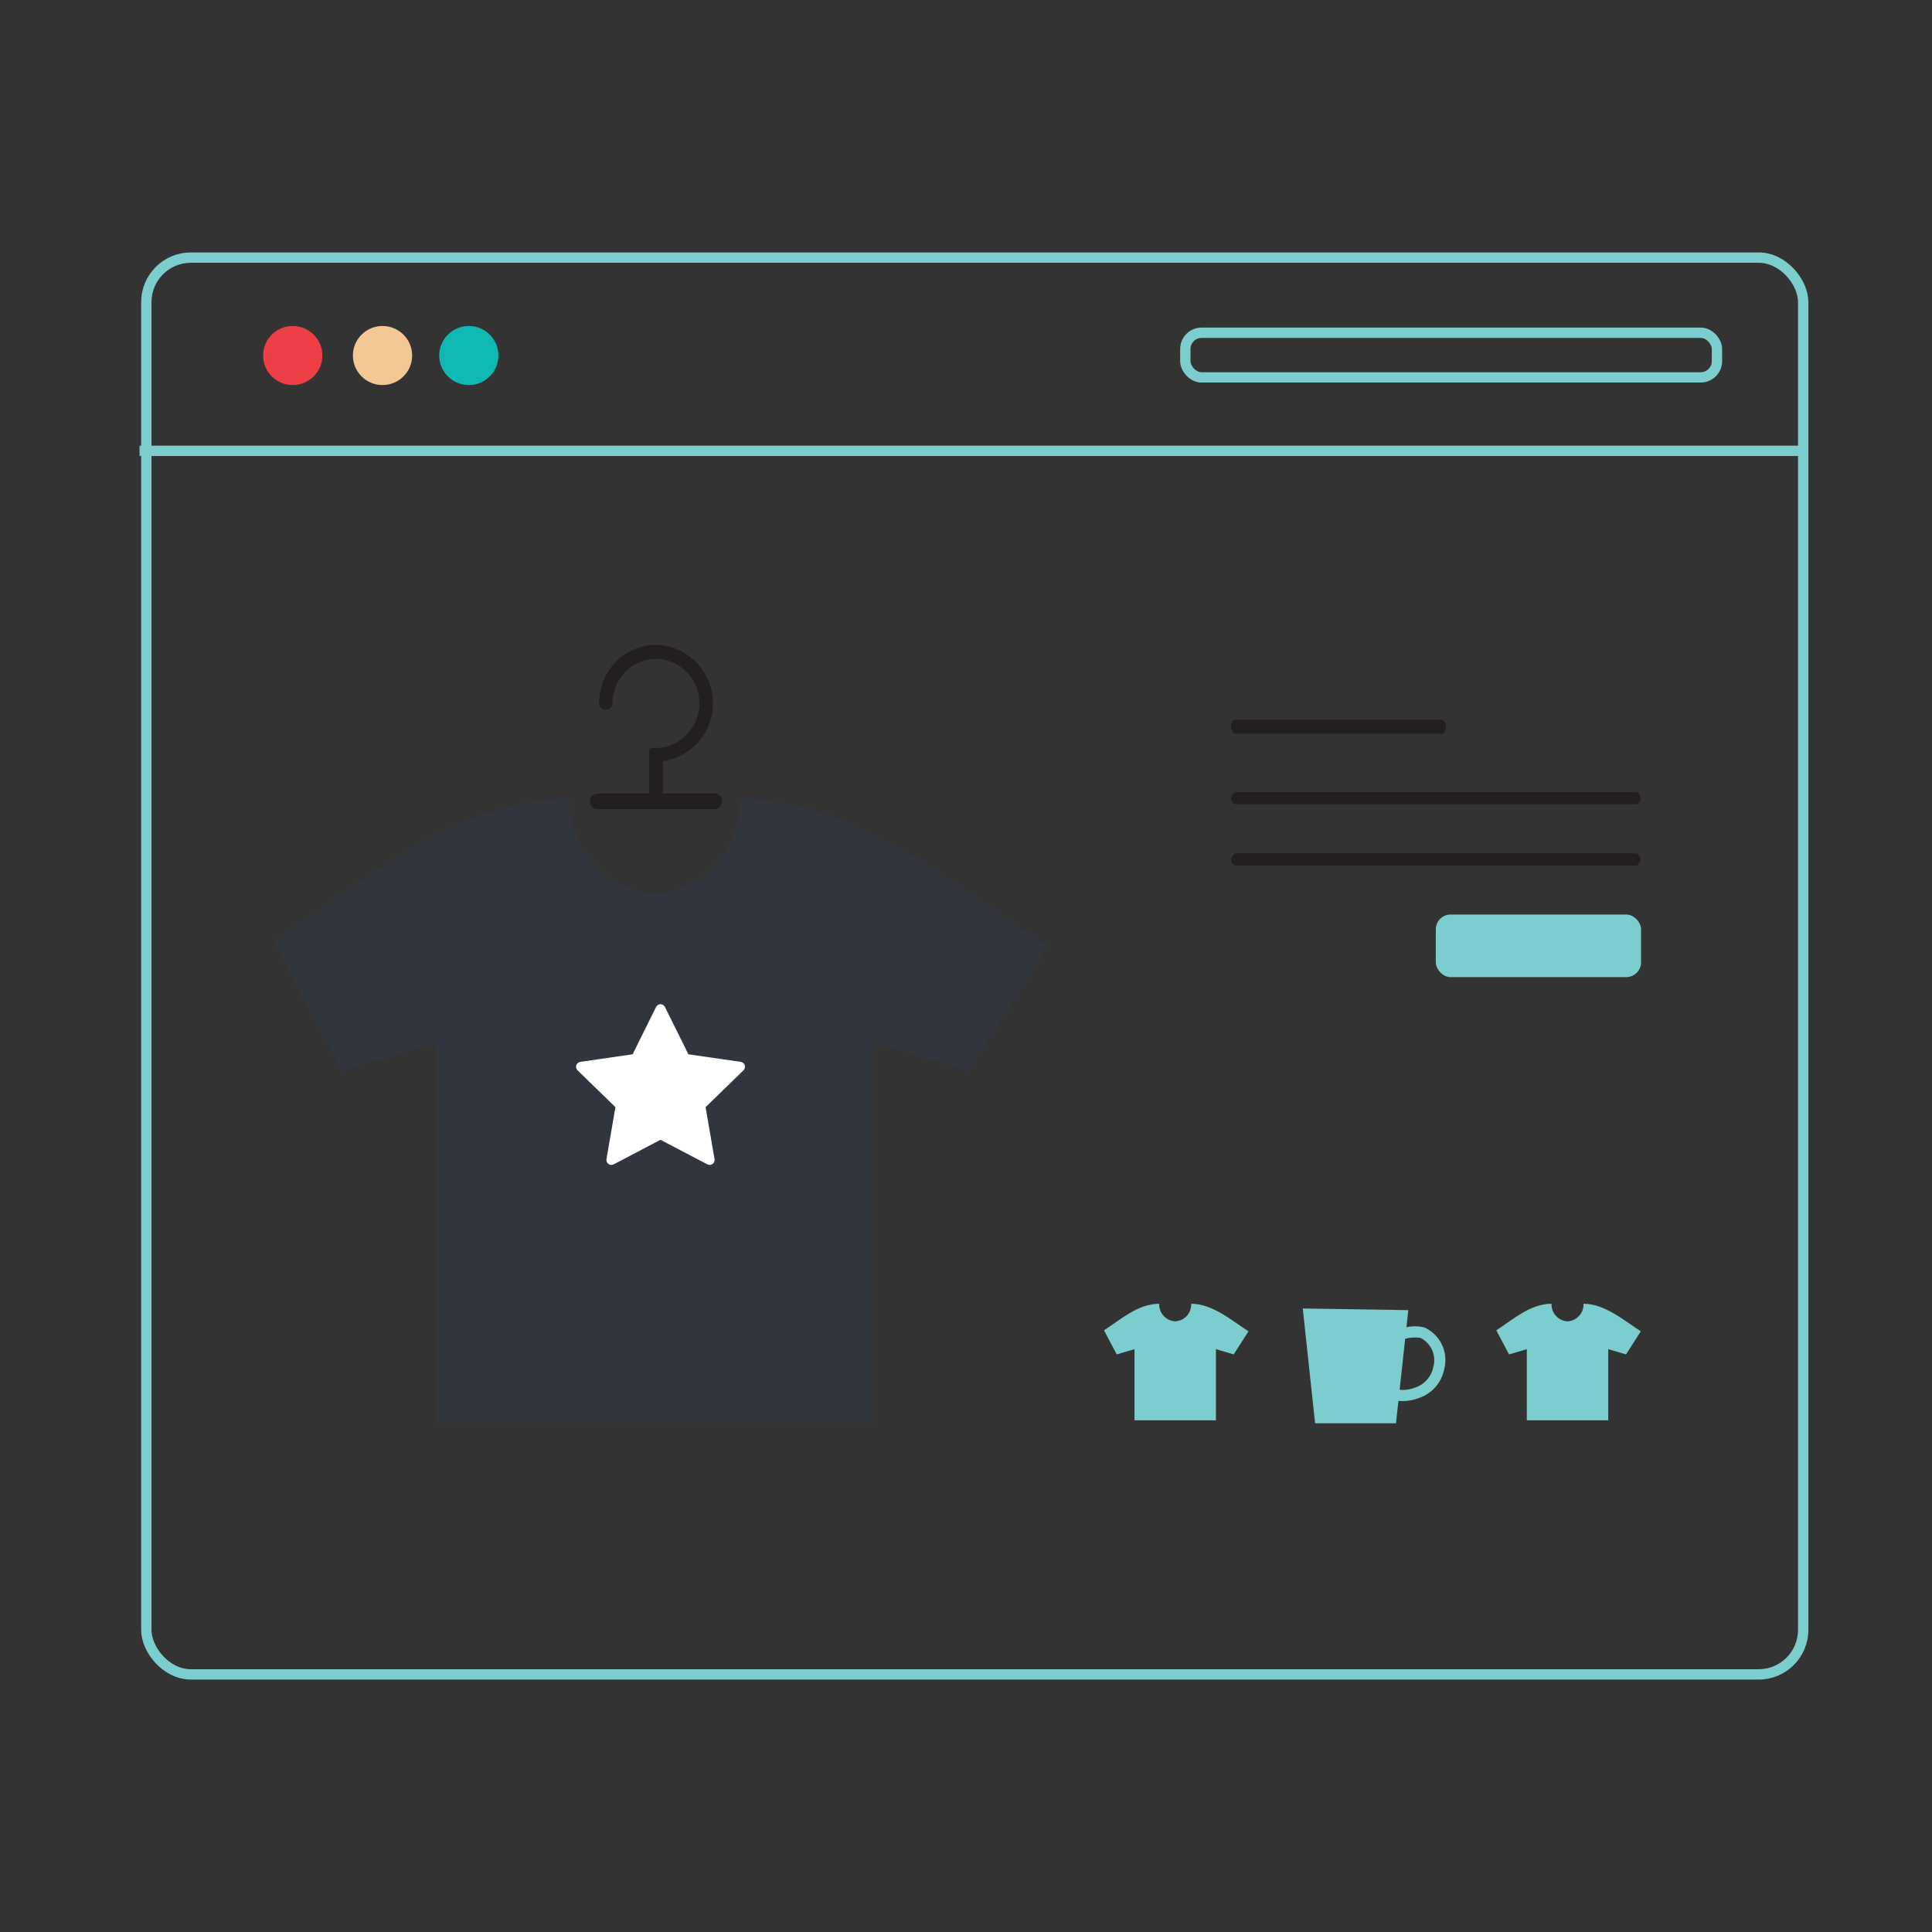 <?xml version="1.0" encoding="UTF-8"?>
<svg width="180px" height="180px" viewBox="0 0 180 180" version="1.1" xmlns="http://www.w3.org/2000/svg" xmlns:xlink="http://www.w3.org/1999/xlink">
    <rect x="0" y="0" width="180" height="180" fill="#333333" stroke="none"/>
    <title>Img</title>
    <defs>
        <polygon id="path-1" points="0 0 180 0 180 180 0 180"></polygon>
    </defs>
    <g id="Page-1" stroke="none" stroke-width="1" fill="none" fill-rule="evenodd">
        <g id="pf-landing-enterprise-d-full-service-merchandise" transform="translate(-246, -1851)">
            <g id="Steps-horizontal/0-Desktop/3-steps" transform="translate(144, 1851)">
                <g id="Img" transform="translate(102, 0)">
                    <mask id="mask-2" fill="white">
                        <use xlink:href="#path-1"></use>
                    </mask>
                    <use id="Mask" fill-opacity="0" fill="#FFFFFF" xlink:href="#path-1"></use>
                    <g id="PF_LP_Enterprise_Create-180x180-(1)" mask="url(#mask-2)">
                        <g transform="translate(13, 24)">
                            <g id="Group" stroke-width="1" fill="none" fill-rule="evenodd">
                                <rect id="Rectangle" stroke="#7CCDCD" stroke-width="0.964" x="0.632" y="0" width="154.368" height="132" rx="4.151"></rect>
                                <ellipse id="Oval" fill="#EE3F47" fill-rule="nonzero" cx="14.273" cy="9.123" rx="2.76" ry="2.752"></ellipse>
                                <ellipse id="Oval-2" fill="#0FB9B2" fill-rule="nonzero" cx="30.679" cy="9.123" rx="2.76" ry="2.752"></ellipse>
                                <ellipse id="Oval-3" fill="#F2C994" fill-rule="nonzero" cx="22.639" cy="9.123" rx="2.76" ry="2.752"></ellipse>
                                <rect id="Rectangle" stroke="#7CCDCD" stroke-width="0.964" x="97.434" y="7.001" width="49.531" height="4.159" rx="1.517"></rect>
                                <line x1="0" y1="18.003" x2="154.785" y2="18.003" id="Path" stroke="#7CCDCD" stroke-width="0.964"></line>
                                <g transform="translate(12.497, 36.079)" fill-rule="nonzero">
                                    <path d="M85.483,61.389 C85.523,62.252 84.855,62.985 83.99,63.027 L83.999,63.027 C83.134,62.985 82.466,62.252 82.506,61.389 L82.506,61.389 C80.514,61.389 78.895,62.874 77.359,63.865 L78.546,66.109 L80.201,65.619 L80.201,72.248 L87.788,72.248 L87.788,65.619 L89.443,66.109 L90.821,63.957 C89.285,62.966 87.474,61.389 85.483,61.389 L85.483,61.389 Z" id="Path" fill="#7CCDCD"></path>
                                    <path d="M122.034,61.389 C122.074,62.252 121.406,62.985 120.541,63.027 L120.55,63.027 C119.685,62.985 119.017,62.252 119.057,61.389 L119.057,61.389 C117.066,61.389 115.446,62.874 113.91,63.865 L115.097,66.109 L116.752,65.619 L116.752,72.248 L124.339,72.248 L124.339,65.619 L125.994,66.109 L127.372,63.957 C125.837,62.966 124.025,61.389 122.034,61.389 L122.034,61.389 Z" id="Path" fill="#7CCDCD"></path>
                                    <path d="M41.127,13.85 L36.261,13.85 L36.261,10.841 C39.037,10.431 41.052,7.993 40.923,5.197 C40.795,2.402 38.566,0.157 35.764,0.002 C34.325,-0.034 32.934,0.52 31.916,1.535 C30.89,2.568 30.316,3.964 30.32,5.419 C30.32,5.643 30.437,5.85 30.63,5.966 C30.824,6.078 31.064,6.078 31.258,5.966 C31.45,5.85 31.568,5.643 31.567,5.419 C31.572,4.295 32.03,3.219 32.837,2.434 C33.982,1.327 35.678,1.006 37.15,1.618 C38.634,2.256 39.614,3.692 39.666,5.302 C39.698,6.418 39.286,7.502 38.521,8.318 C37.779,9.133 36.728,9.603 35.624,9.613 L35.209,9.613 C35.15,9.613 35.093,9.636 35.052,9.678 C35.01,9.719 34.986,9.776 34.987,9.835 L34.987,13.85 L30.122,13.85 C29.743,13.876 29.455,14.2 29.473,14.578 C29.47,14.763 29.533,14.942 29.65,15.085 C29.76,15.223 29.926,15.304 30.102,15.308 L30.122,15.307 L41.123,15.307 C41.306,15.304 41.479,15.224 41.598,15.086 C41.716,14.941 41.779,14.759 41.776,14.572 C41.792,14.196 41.504,13.875 41.127,13.85 Z" id="Path" fill="#231F20"></path>
                                    <path d="M108.771,8.293 L89.654,8.293 C89.35,8.293 89.199,7.913 89.199,7.532 C89.199,7.152 89.35,6.962 89.654,6.962 L108.62,6.962 C108.778,6.951 108.933,7.007 109.048,7.115 C109.163,7.223 109.228,7.375 109.227,7.532 C109.227,7.913 109.075,8.293 108.771,8.293 L108.771,8.293 Z" id="Path" fill="#231F20"></path>
                                    <path d="M126.9,14.855 L89.646,14.855 C89.348,14.855 89.199,14.474 89.199,14.284 C89.199,14.094 89.497,13.714 89.646,13.714 L126.9,13.714 C127.198,13.714 127.347,14.094 127.347,14.284 C127.347,14.474 127.198,14.855 126.9,14.855 Z" id="Path-2" fill="#231F20"></path>
                                    <path d="M126.9,20.56 L89.646,20.56 C89.348,20.56 89.199,20.18 89.199,19.99 C89.199,19.8 89.497,19.419 89.646,19.419 L126.9,19.419 C127.198,19.419 127.347,19.8 127.347,19.99 C127.347,20.18 127.198,20.56 126.9,20.56 Z" id="Path-3" fill="#231F20"></path>
                                    <path d="M43.499,14.381 C43.499,19.228 39.924,23.151 35.505,23.151 L35.552,23.151 C31.133,23.151 27.558,19.228 27.558,14.381 L27.558,14.381 C16.895,14.381 8.223,22.33 0,27.637 L6.353,39.652 L15.216,37.029 L15.216,72.526 L55.841,72.526 L55.841,37.029 L64.704,39.652 L72.083,28.129 C63.86,22.822 54.162,14.381 43.499,14.381 L43.499,14.381 Z" id="Path" fill="#31363E"></path>
                                    <rect id="Rectangle" fill="#7CCDCD" x="108.273" y="25.125" width="19.125" height="5.832" rx="1.382"></rect>
                                    <path d="M107.223,63.6 C106.671,63.462 106.095,63.452 105.539,63.573 L105.712,61.983 L95.879,61.83 L97.027,72.525 L104.564,72.525 L104.791,70.439 C104.904,70.45 105.014,70.456 105.121,70.456 C105.152,70.456 105.184,70.456 105.215,70.456 C105.724,70.453 106.229,70.356 106.703,70.17 C107.914,69.763 108.811,68.739 109.055,67.489 C109.474,65.921 108.701,64.28 107.223,63.6 L107.223,63.6 Z M108.031,67.32 C107.845,68.206 107.197,68.925 106.333,69.204 C105.972,69.344 105.589,69.417 105.201,69.421 C105.102,69.419 105.003,69.412 104.904,69.399 L105.421,64.652 C105.885,64.525 106.371,64.496 106.847,64.565 C107.857,65.078 108.355,66.238 108.031,67.32 L108.031,67.32 Z" id="Shape" fill="#7CCDCD"></path>
                                </g>
                            </g>
                            <path d="M56.386,75.246 C56.332,75.08 56.188,74.958 56.014,74.933 L51.134,74.226 L48.952,69.817 C48.874,69.66 48.714,69.561 48.538,69.561 C48.363,69.561 48.202,69.66 48.125,69.817 L45.942,74.226 L41.062,74.933 C40.889,74.959 40.744,75.08 40.69,75.246 C40.636,75.413 40.681,75.595 40.807,75.718 L44.338,79.15 L43.504,83.996 C43.475,84.168 43.546,84.343 43.688,84.446 C43.83,84.548 44.018,84.562 44.173,84.481 L48.538,82.192 L52.903,84.48 C53.058,84.562 53.246,84.548 53.388,84.446 C53.53,84.343 53.602,84.168 53.572,83.996 L52.738,79.15 L56.27,75.718 C56.395,75.595 56.441,75.413 56.386,75.246 Z" id="Path" fill="#FFFFFF" fill-rule="nonzero"></path>
                        </g>
                    </g>
                </g>
            </g>
        </g>
    </g>
</svg>